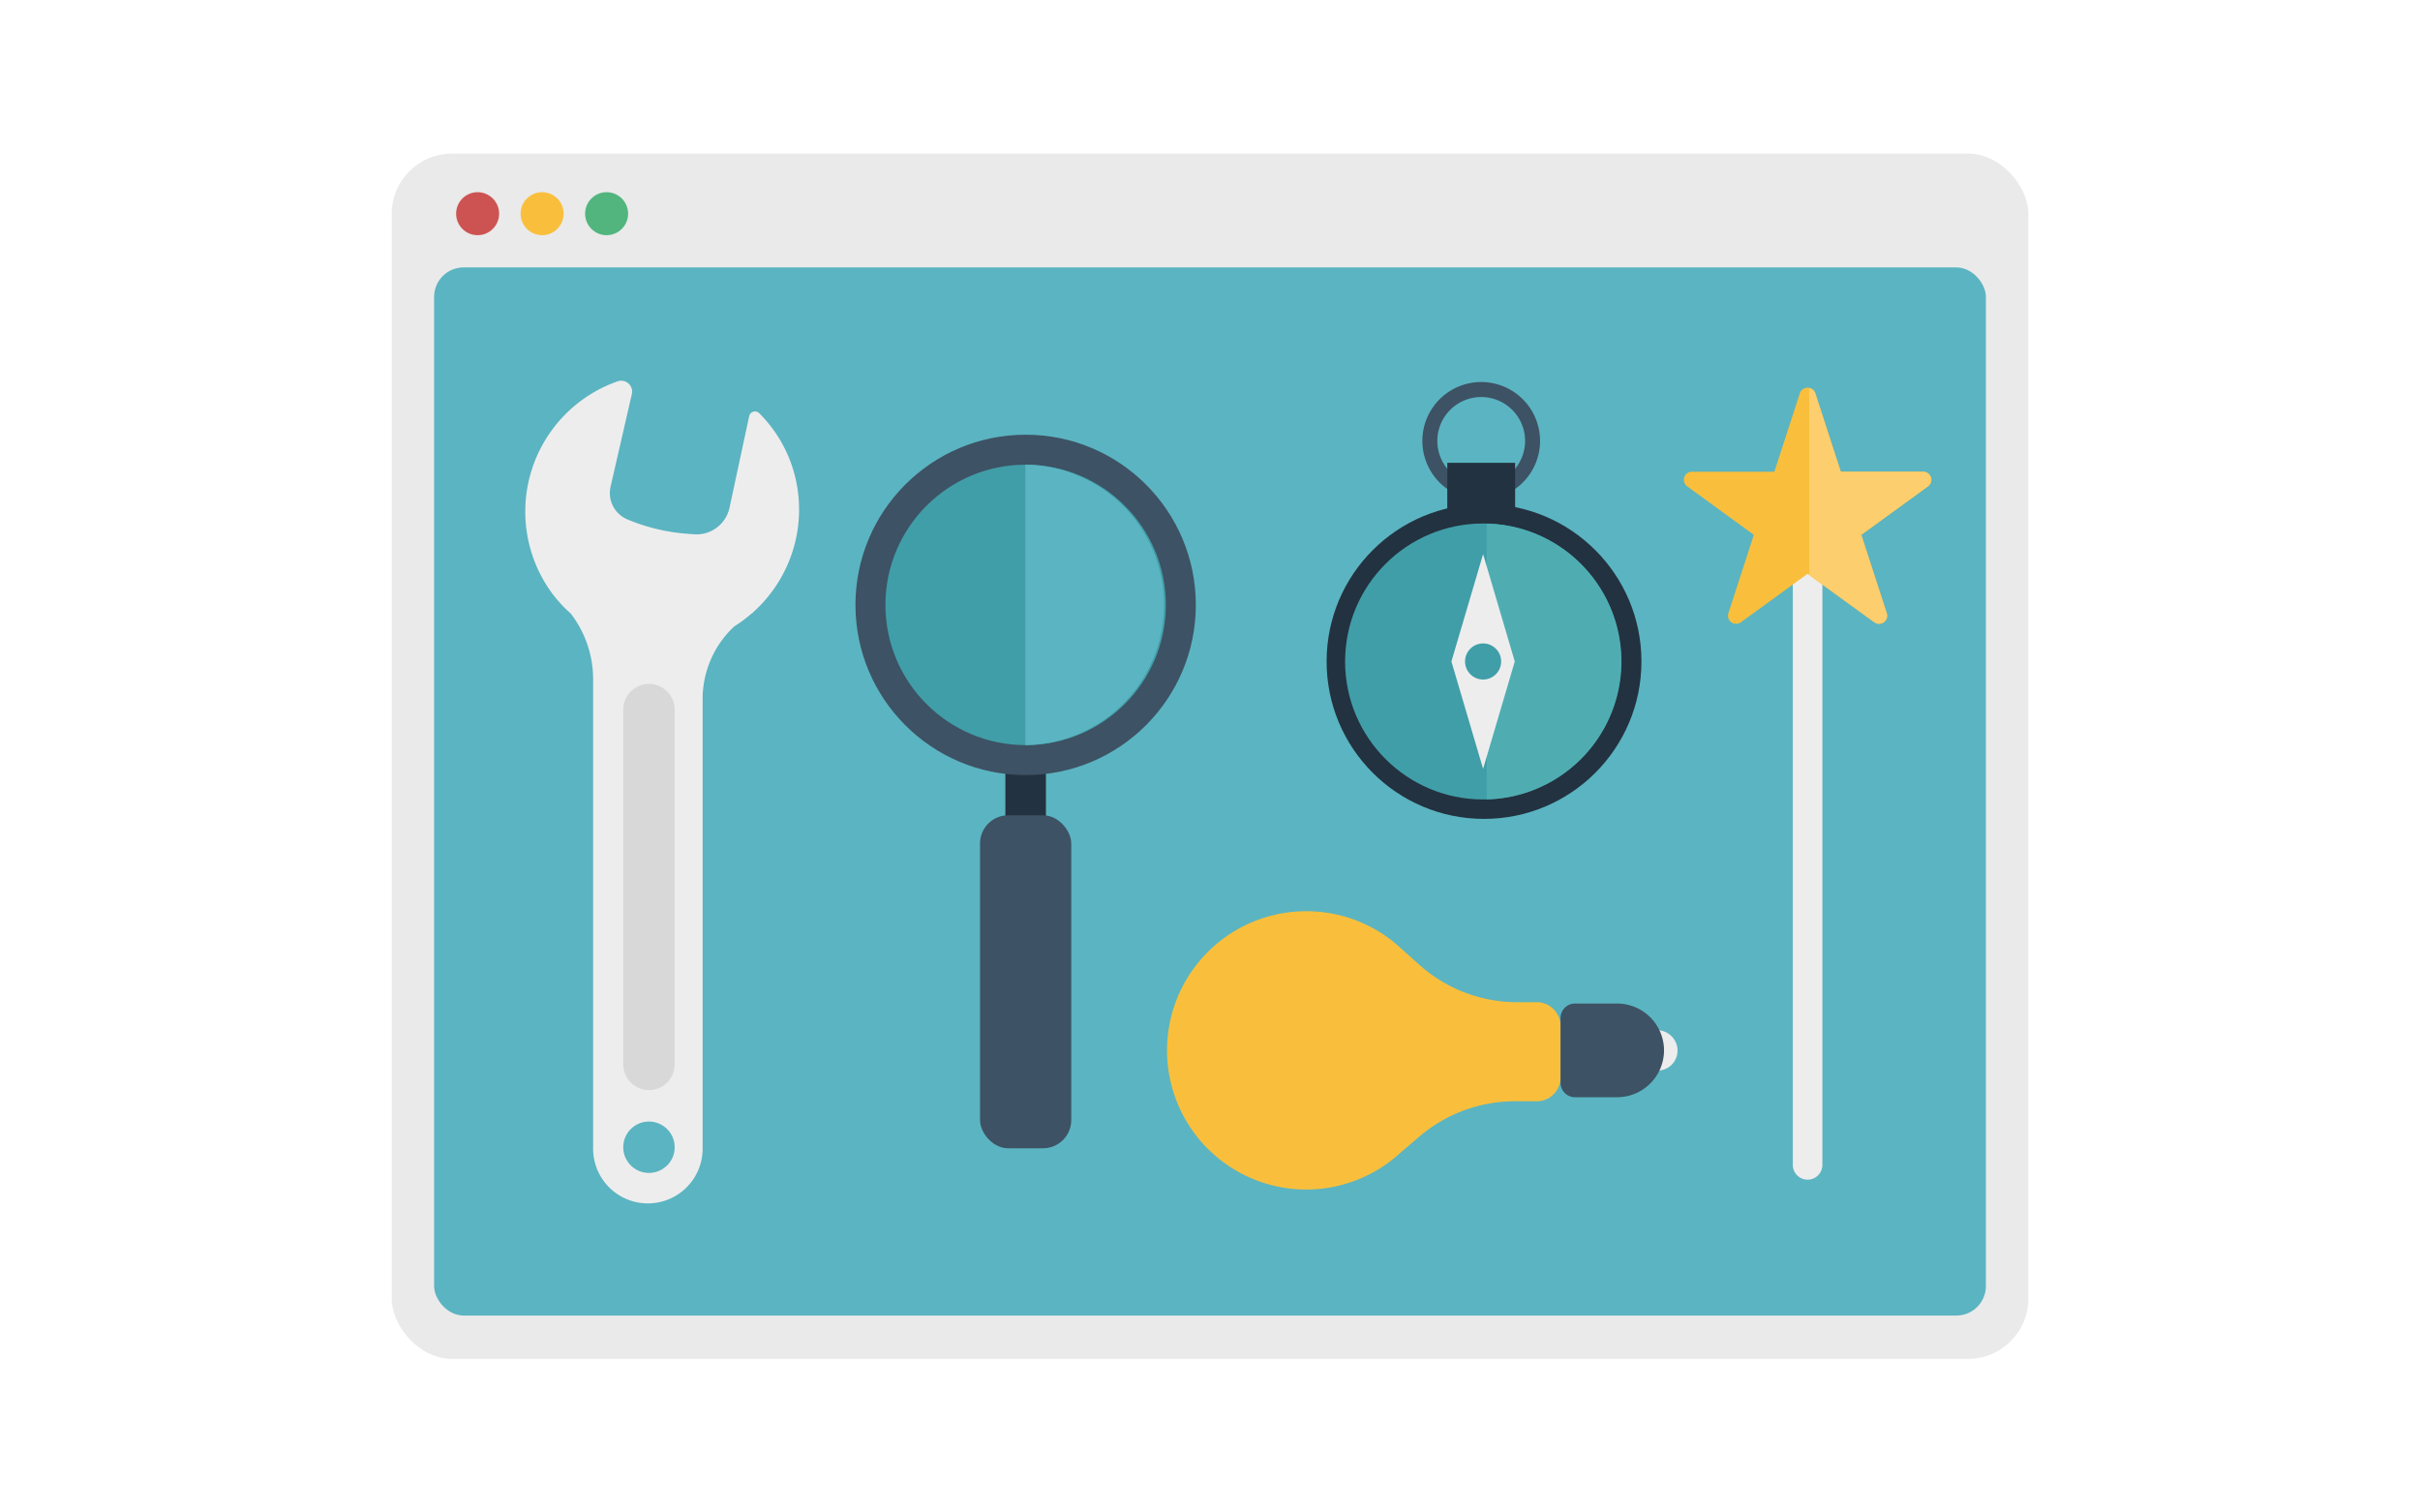 <svg id="Ebene_1" data-name="Ebene 1" xmlns="http://www.w3.org/2000/svg" viewBox="0 0 1024 640"><title>SEO-Tipps</title><rect x="165.75" y="65" width="692.51" height="510" rx="25.48" ry="25.48" style="fill:#eaeaea"/><rect x="183.69" y="113.16" width="656.62" height="443.5" rx="12.47" ry="12.47" style="fill:#5bb4c1"/><circle cx="202.1" cy="90.42" r="9.1" style="fill:#cd5353"/><circle cx="229.39" cy="90.42" r="9.1" style="fill:#f9bf3c"/><circle cx="256.68" cy="90.42" r="9.1" style="fill:#52b57e"/><path d="M317,176.13l-8.31,38.71a14.28,14.28,0,0,1-15.06,11.24l-3.08-.24a80.87,80.87,0,0,1-25.08-6.06,12.09,12.09,0,0,1-7.11-13.86l9-39.18a4.62,4.62,0,0,0-6-5.39A58.4,58.4,0,0,0,234,251.58h0l.09.09a57.69,57.69,0,0,0,4.88,5.57c.83.83,1.69,1.63,2.56,2.4a45.6,45.6,0,0,1,9.45,27.78v1.9h0V485.56a23.17,23.17,0,1,0,46.33,0V295.74a41.91,41.91,0,0,1,13.38-30.67,58.49,58.49,0,0,0,7.35-5.48l.54-.33-.11,0c.85-.75,1.68-1.53,2.49-2.34,22.74-22.74,22.91-59.45.37-82l0,0A2.52,2.52,0,0,0,317,176.13Zm-34.72,317a10.87,10.87,0,1,1,0-15.37A10.87,10.87,0,0,1,282.29,493.16Z" style="fill:#eeeded"/><path d="M274.6,461.26h0a10.87,10.87,0,0,1-10.87-10.87V300.27A10.87,10.87,0,0,1,274.6,289.4h0a10.87,10.87,0,0,1,10.87,10.87V450.39A10.87,10.87,0,0,1,274.6,461.26Z" style="fill:#d8d8d8"/><rect x="425.41" y="321.84" width="17.16" height="39.55" style="fill:#233240"/><circle cx="433.99" cy="255.96" r="72.01" style="fill:#3d5264"/><circle cx="433.99" cy="255.96" r="59.33" style="fill:#409ea8"/><path d="M434,196.63h-.11V315.28H434a59.33,59.33,0,0,0,0-118.65Z" style="fill:#5bb4c1"/><rect x="414.69" y="344.98" width="38.6" height="140.91" rx="11.94" ry="11.94" style="fill:#3d5264"/><path d="M707.22,438.41l.13.13a8.5,8.5,0,0,1,0,12h0a8.5,8.5,0,0,1-12,0l-.13-.13a8.5,8.5,0,0,1,0-12h0A8.5,8.5,0,0,1,707.22,438.41Z" style="fill:#eeeded"/><path d="M552.78,385.58a58.88,58.88,0,1,0,40.12,101.9l0,0,7.9-6.72A62.12,62.12,0,0,1,641.08,466h9.17a10.08,10.08,0,0,0,10.08-10.08V434.15a10.08,10.08,0,0,0-10.08-10.08H642a62.12,62.12,0,0,1-41.42-15.82l-7.62-6.81v0A58.6,58.6,0,0,0,552.78,385.58Z" style="fill:#f9bf3c"/><path d="M704.12,444.46h0a19.89,19.89,0,0,1-19.83,19.83H666.44a6.13,6.13,0,0,1-6.11-6.11V430.75a6.13,6.13,0,0,1,6.11-6.11h17.85A19.89,19.89,0,0,1,704.12,444.46Z" style="fill:#3d5264"/><path d="M626.76,161.66a24.9,24.9,0,1,0,24.9,24.91A24.9,24.9,0,0,0,626.76,161.66Zm0,43.48a18.57,18.57,0,1,1,18.57-18.58A18.58,18.58,0,0,1,626.76,205.14Z" style="fill:#3d5264"/><rect x="612.41" y="195.84" width="28.7" height="31.26" style="fill:#233240"/><circle cx="627.95" cy="279.9" r="66.61" style="fill:#233240"/><circle cx="627.56" cy="279.9" r="58.39" style="fill:#409ea8"/><path d="M629.09,221.59V338.22a58.33,58.33,0,0,0,0-116.63Z" style="fill:#4fadb2"/><polygon points="614.15 279.9 627.56 234.48 640.96 279.9 627.56 325.33 614.15 279.9" style="fill:#eeeded"/><circle cx="627.56" cy="279.9" r="7.64" style="fill:#409ea8"/><path d="M764.87,499.17h0a6.25,6.25,0,0,1-6.25-6.25V236.56a6.25,6.25,0,0,1,6.25-6.25h0a6.25,6.25,0,0,1,6.25,6.25V492.92A6.25,6.25,0,0,1,764.87,499.17Z" style="fill:#eeeded"/><path d="M768.12,166.42l10.78,33.18H813.8a3.43,3.43,0,0,1,2,6.2l-28.23,20.51,10.78,33.18a3.43,3.43,0,0,1-5.27,3.83l-28.23-20.51-28.23,20.51a3.43,3.43,0,0,1-5.27-3.83l10.78-33.18L713.92,205.8a3.43,3.43,0,0,1,2-6.2h34.89l10.78-33.18A3.43,3.43,0,0,1,768.12,166.42Z" style="fill:#f9bf3c"/><path d="M813.8,199.6H778.91l-10.78-33.18a3.21,3.21,0,0,0-2.58-2.16v79.05l27.55,20a3.43,3.43,0,0,0,5.27-3.83l-10.78-33.18,28.23-20.51A3.43,3.43,0,0,0,813.8,199.6Z" style="fill:#fdce6d"/></svg>